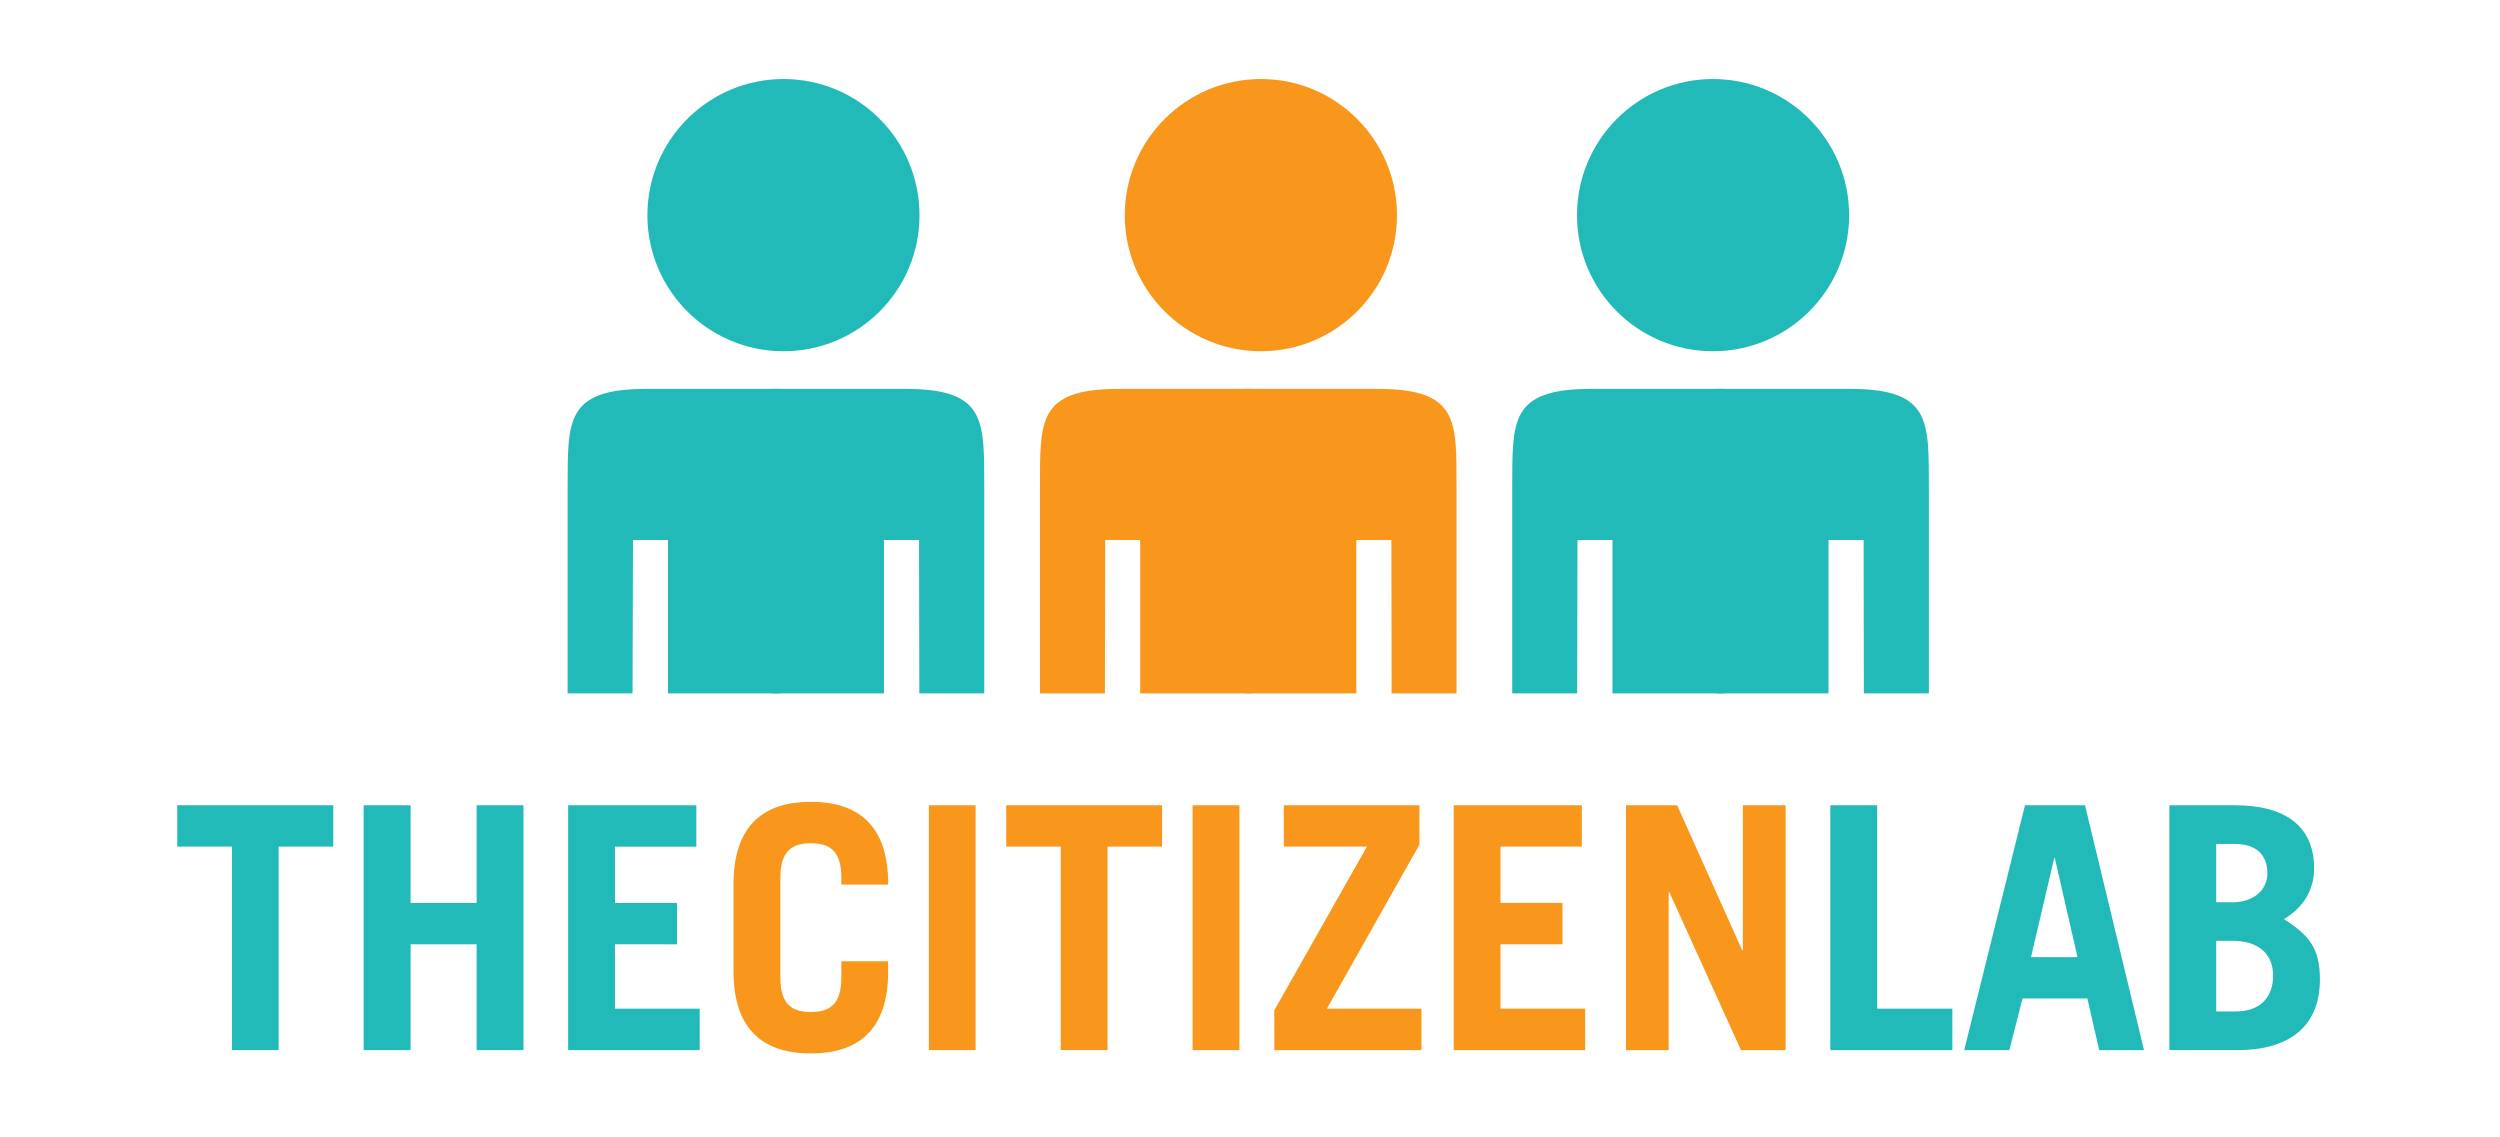 <?xml version="1.0" encoding="UTF-8" standalone="no"?>
<svg
   width="350pt"
   height="159.174pt"
   viewBox="0 0 350 159.174"
   version="1.2"
   id="svg820"
   sodipodi:docname="Citizen_Lab_logo.svg"
   inkscape:version="1.2.2 (b0a8486541, 2022-12-01)"
   xmlns:inkscape="http://www.inkscape.org/namespaces/inkscape"
   xmlns:sodipodi="http://sodipodi.sourceforge.net/DTD/sodipodi-0.dtd"
   xmlns="http://www.w3.org/2000/svg"
   xmlns:svg="http://www.w3.org/2000/svg">
  <sodipodi:namedview
     id="namedview822"
     pagecolor="#ffffff"
     bordercolor="#666666"
     borderopacity="1.0"
     inkscape:showpageshadow="2"
     inkscape:pageopacity="0.0"
     inkscape:pagecheckerboard="0"
     inkscape:deskcolor="#d1d1d1"
     inkscape:document-units="pt"
     showgrid="false"
     inkscape:zoom="0.4185822"
     inkscape:cx="-160.06414"
     inkscape:cy="-308.1832"
     inkscape:window-width="1366"
     inkscape:window-height="741"
     inkscape:window-x="0"
     inkscape:window-y="0"
     inkscape:window-maximized="1"
     inkscape:current-layer="svg820" />
  <defs
     id="defs307">
    <clipPath
       id="clip2-3">
      <path
         d="m 448,747 h 6 v 9.219 h -6 z m 0,0"
         id="path284-6" />
    </clipPath>
    <clipPath
       id="clip3-7">
      <path
         d="m 498,747 h 5.68 v 9.219 H 498 Z m 0,0"
         id="path287-5" />
    </clipPath>
    <clipPath
       id="clip4-3">
      <path
         d="m 461,722.156 h 11 V 732 h -11 z m 0,0"
         id="path290-5" />
    </clipPath>
    <clipPath
       id="clip5-6">
      <path
         d="m 445,722.156 h 10 V 732 h -10 z m 0,0"
         id="path293-2" />
    </clipPath>
    <clipPath
       id="clip6-9">
      <path
         d="m 477,722.156 h 11 V 732 h -11 z m 0,0"
         id="path296-1" />
    </clipPath>
  </defs>
  <g
     id="g1387"
     transform="matrix(4.005,0,0,4.005,-1692.451,-2881.172)">
    <path
       style="fill:#21bab8;fill-opacity:1;fill-rule:nonzero;stroke:none"
       d="m 428.781,747.543 v 1.445 h 1.91 v 7.113 h 1.633 v -7.113 h 1.91 v -1.445 z m 0,0"
       id="path313" />
    <path
       style="fill:#21bab8;fill-opacity:1;fill-rule:nonzero;stroke:none"
       d="m 439.246,747.543 v 3.414 h -2.309 v -3.414 h -1.641 v 8.559 h 1.641 v -3.699 h 2.309 v 3.699 h 1.637 v -8.559 z m 0,0"
       id="path315" />
    <path
       style="fill:#21bab8;fill-opacity:1;fill-rule:nonzero;stroke:none"
       d="m 442.445,747.543 v 8.559 h 4.598 v -1.449 h -2.961 v -2.25 H 446.25 v -1.445 h -2.168 v -1.969 h 2.844 v -1.445 z m 0,0"
       id="path317" />
    <g
       clip-path="url(#clip2-3)"
       clip-rule="nonzero"
       id="g321">
      <path
         style="fill:#f8971c;fill-opacity:1;fill-rule:nonzero;stroke:none"
         d="m 449.863,753.562 c 0,0.949 0.414,1.207 1.066,1.207 0.652,0 1.066,-0.258 1.066,-1.207 v -0.566 h 1.637 v 0.352 c 0,2.113 -1.113,2.871 -2.703,2.871 -1.586,0 -2.703,-0.758 -2.703,-2.871 v -3.055 c 0,-2.109 1.117,-2.871 2.703,-2.871 1.59,0 2.703,0.762 2.703,2.871 v 0.023 h -1.637 v -0.238 c 0,-0.949 -0.414,-1.207 -1.066,-1.207 -0.652,0 -1.066,0.258 -1.066,1.207 z m 0,0"
         id="path319" />
    </g>
    <path
       style="fill:#f8971c;fill-opacity:1;fill-rule:nonzero;stroke:none"
       d="m 455.055,756.102 h 1.633 v -8.559 h -1.633 z m 0,0"
       id="path323" />
    <path
       style="fill:#f8971c;fill-opacity:1;fill-rule:nonzero;stroke:none"
       d="m 457.758,747.543 v 1.445 h 1.906 v 7.113 h 1.637 v -7.113 h 1.906 v -1.445 z m 0,0"
       id="path325" />
    <path
       style="fill:#f8971c;fill-opacity:1;fill-rule:nonzero;stroke:none"
       d="m 464.273,756.102 h 1.637 v -8.559 h -1.637 z m 0,0"
       id="path327" />
    <path
       style="fill:#f8971c;fill-opacity:1;fill-rule:nonzero;stroke:none"
       d="m 467.461,747.543 v 1.445 h 2.906 l -3.238,5.723 v 1.391 h 5.145 v -1.449 h -3.305 l 3.234,-5.734 v -1.375 z m 0,0"
       id="path329" />
    <path
       style="fill:#f8971c;fill-opacity:1;fill-rule:nonzero;stroke:none"
       d="m 473.402,747.543 v 8.559 h 4.594 v -1.449 h -2.961 v -2.25 h 2.168 v -1.445 h -2.168 v -1.969 h 2.844 v -1.445 z m 0,0"
       id="path331" />
    <path
       style="fill:#f8971c;fill-opacity:1;fill-rule:nonzero;stroke:none"
       d="m 483.508,747.543 v 5.07 h -0.023 l -2.273,-5.07 h -1.789 v 8.559 h 1.492 v -5.523 h 0.023 l 2.504,5.523 h 1.562 v -8.559 z m 0,0"
       id="path333" />
    <path
       style="fill:#21bab8;fill-opacity:1;fill-rule:nonzero;stroke:none"
       d="m 486.566,747.543 v 8.559 h 4.266 v -1.449 h -2.629 v -7.109 z m 0,0"
       id="path335" />
    <path
       style="fill:#21bab8;fill-opacity:1;fill-rule:nonzero;stroke:none"
       d="m 493.371,747.543 -2.125,8.559 h 1.578 l 0.461,-1.805 h 2.266 l 0.414,1.805 h 1.566 l -2.062,-8.559 z m 1.02,1.848 h 0.023 l 0.793,3.461 h -1.625 z m 0,0"
       id="path337" />
    <g
       clip-path="url(#clip3-7)"
       clip-rule="nonzero"
       id="g341">
      <path
         style="fill:#21bab8;fill-opacity:1;fill-rule:nonzero;stroke:none"
         d="m 500.055,754.75 h 0.688 c 0.852,0 1.301,-0.5 1.301,-1.246 0,-0.816 -0.566,-1.223 -1.422,-1.223 h -0.566 z m 0,-3.816 h 0.566 c 0.738,0 1.223,-0.43 1.223,-1.008 0,-0.629 -0.367,-1.031 -1.137,-1.031 h -0.652 z m -1.637,-3.391 h 2.297 c 1.758,0 2.762,0.734 2.762,2.203 0,0.746 -0.363,1.363 -1.055,1.777 0.902,0.57 1.258,1.043 1.258,2.109 0,1.695 -1.137,2.469 -2.867,2.469 h -2.395 z m 0,0"
         id="path339" />
    </g>
    <g
       clip-path="url(#clip4-3)"
       clip-rule="nonzero"
       id="g345">
      <path
         style="fill:#f8971c;fill-opacity:1;fill-rule:evenodd;stroke:none"
         d="m 471.418,726.918 c 0,2.625 -2.129,4.754 -4.754,4.754 -2.629,0 -4.762,-2.129 -4.762,-4.754 0,-2.629 2.133,-4.762 4.762,-4.762 2.625,0 4.754,2.133 4.754,4.762"
         id="path343" />
    </g>
    <path
       style="fill:#f8971c;fill-opacity:1;fill-rule:evenodd;stroke:none"
       d="m 461.219,738.27 h 1.223 v 5.363 h 3.898 v -10.645 h -4.648 c -2.863,0 -2.746,1.137 -2.754,3.477 v 7.168 h 2.27 z m 0,0"
       id="path347" />
    <path
       style="fill:#f8971c;fill-opacity:1;fill-rule:evenodd;stroke:none"
       d="m 471.223,738.27 h -1.227 v 5.363 h -3.898 v -10.645 h 4.648 c 2.863,0 2.746,1.137 2.754,3.477 v 7.168 h -2.27 z m 0,0"
       id="path349" />
    <g
       clip-path="url(#clip5-6)"
       clip-rule="nonzero"
       id="g353">
      <path
         style="fill:#21bab8;fill-opacity:1;fill-rule:evenodd;stroke:none"
         d="m 454.727,726.918 c 0,2.625 -2.125,4.754 -4.754,4.754 -2.625,0 -4.758,-2.129 -4.758,-4.754 0,-2.629 2.133,-4.762 4.758,-4.762 2.629,0 4.754,2.133 4.754,4.762"
         id="path351" />
    </g>
    <path
       style="fill:#21bab8;fill-opacity:1;fill-rule:evenodd;stroke:none"
       d="m 444.711,738.27 h 1.223 v 5.363 h 3.898 v -10.645 h -4.648 c -2.863,0 -2.746,1.137 -2.758,3.473 v 7.172 h 2.27 z m 0,0"
       id="path355" />
    <path
       style="fill:#21bab8;fill-opacity:1;fill-rule:evenodd;stroke:none"
       d="m 454.711,738.27 h -1.227 v 5.363 h -3.895 v -10.645 h 4.648 c 2.863,0 2.742,1.137 2.754,3.473 v 7.172 h -2.27 z m 0,0"
       id="path357" />
    <g
       clip-path="url(#clip6-9)"
       clip-rule="nonzero"
       id="g361">
      <path
         style="fill:#21bab8;fill-opacity:1;fill-rule:evenodd;stroke:none"
         d="m 477.711,726.918 c 0,2.625 2.125,4.754 4.754,4.754 2.625,0 4.758,-2.129 4.758,-4.754 0,-2.629 -2.133,-4.762 -4.758,-4.762 -2.629,0 -4.754,2.133 -4.754,4.762"
         id="path359" />
    </g>
    <path
       style="fill:#21bab8;fill-opacity:1;fill-rule:evenodd;stroke:none"
       d="m 487.73,738.27 h -1.227 v 5.363 h -3.898 v -10.645 h 4.648 c 2.863,0 2.746,1.137 2.758,3.473 v 7.172 h -2.273 z m 0,0"
       id="path363" />
    <path
       style="fill:#21bab8;fill-opacity:1;fill-rule:evenodd;stroke:none"
       d="m 477.727,738.27 h 1.223 v 5.363 h 3.898 v -10.645 h -4.648 c -2.863,0 -2.742,1.137 -2.754,3.473 v 7.172 h 2.27 z m 0,0"
       id="path365" />
  </g>
</svg>
